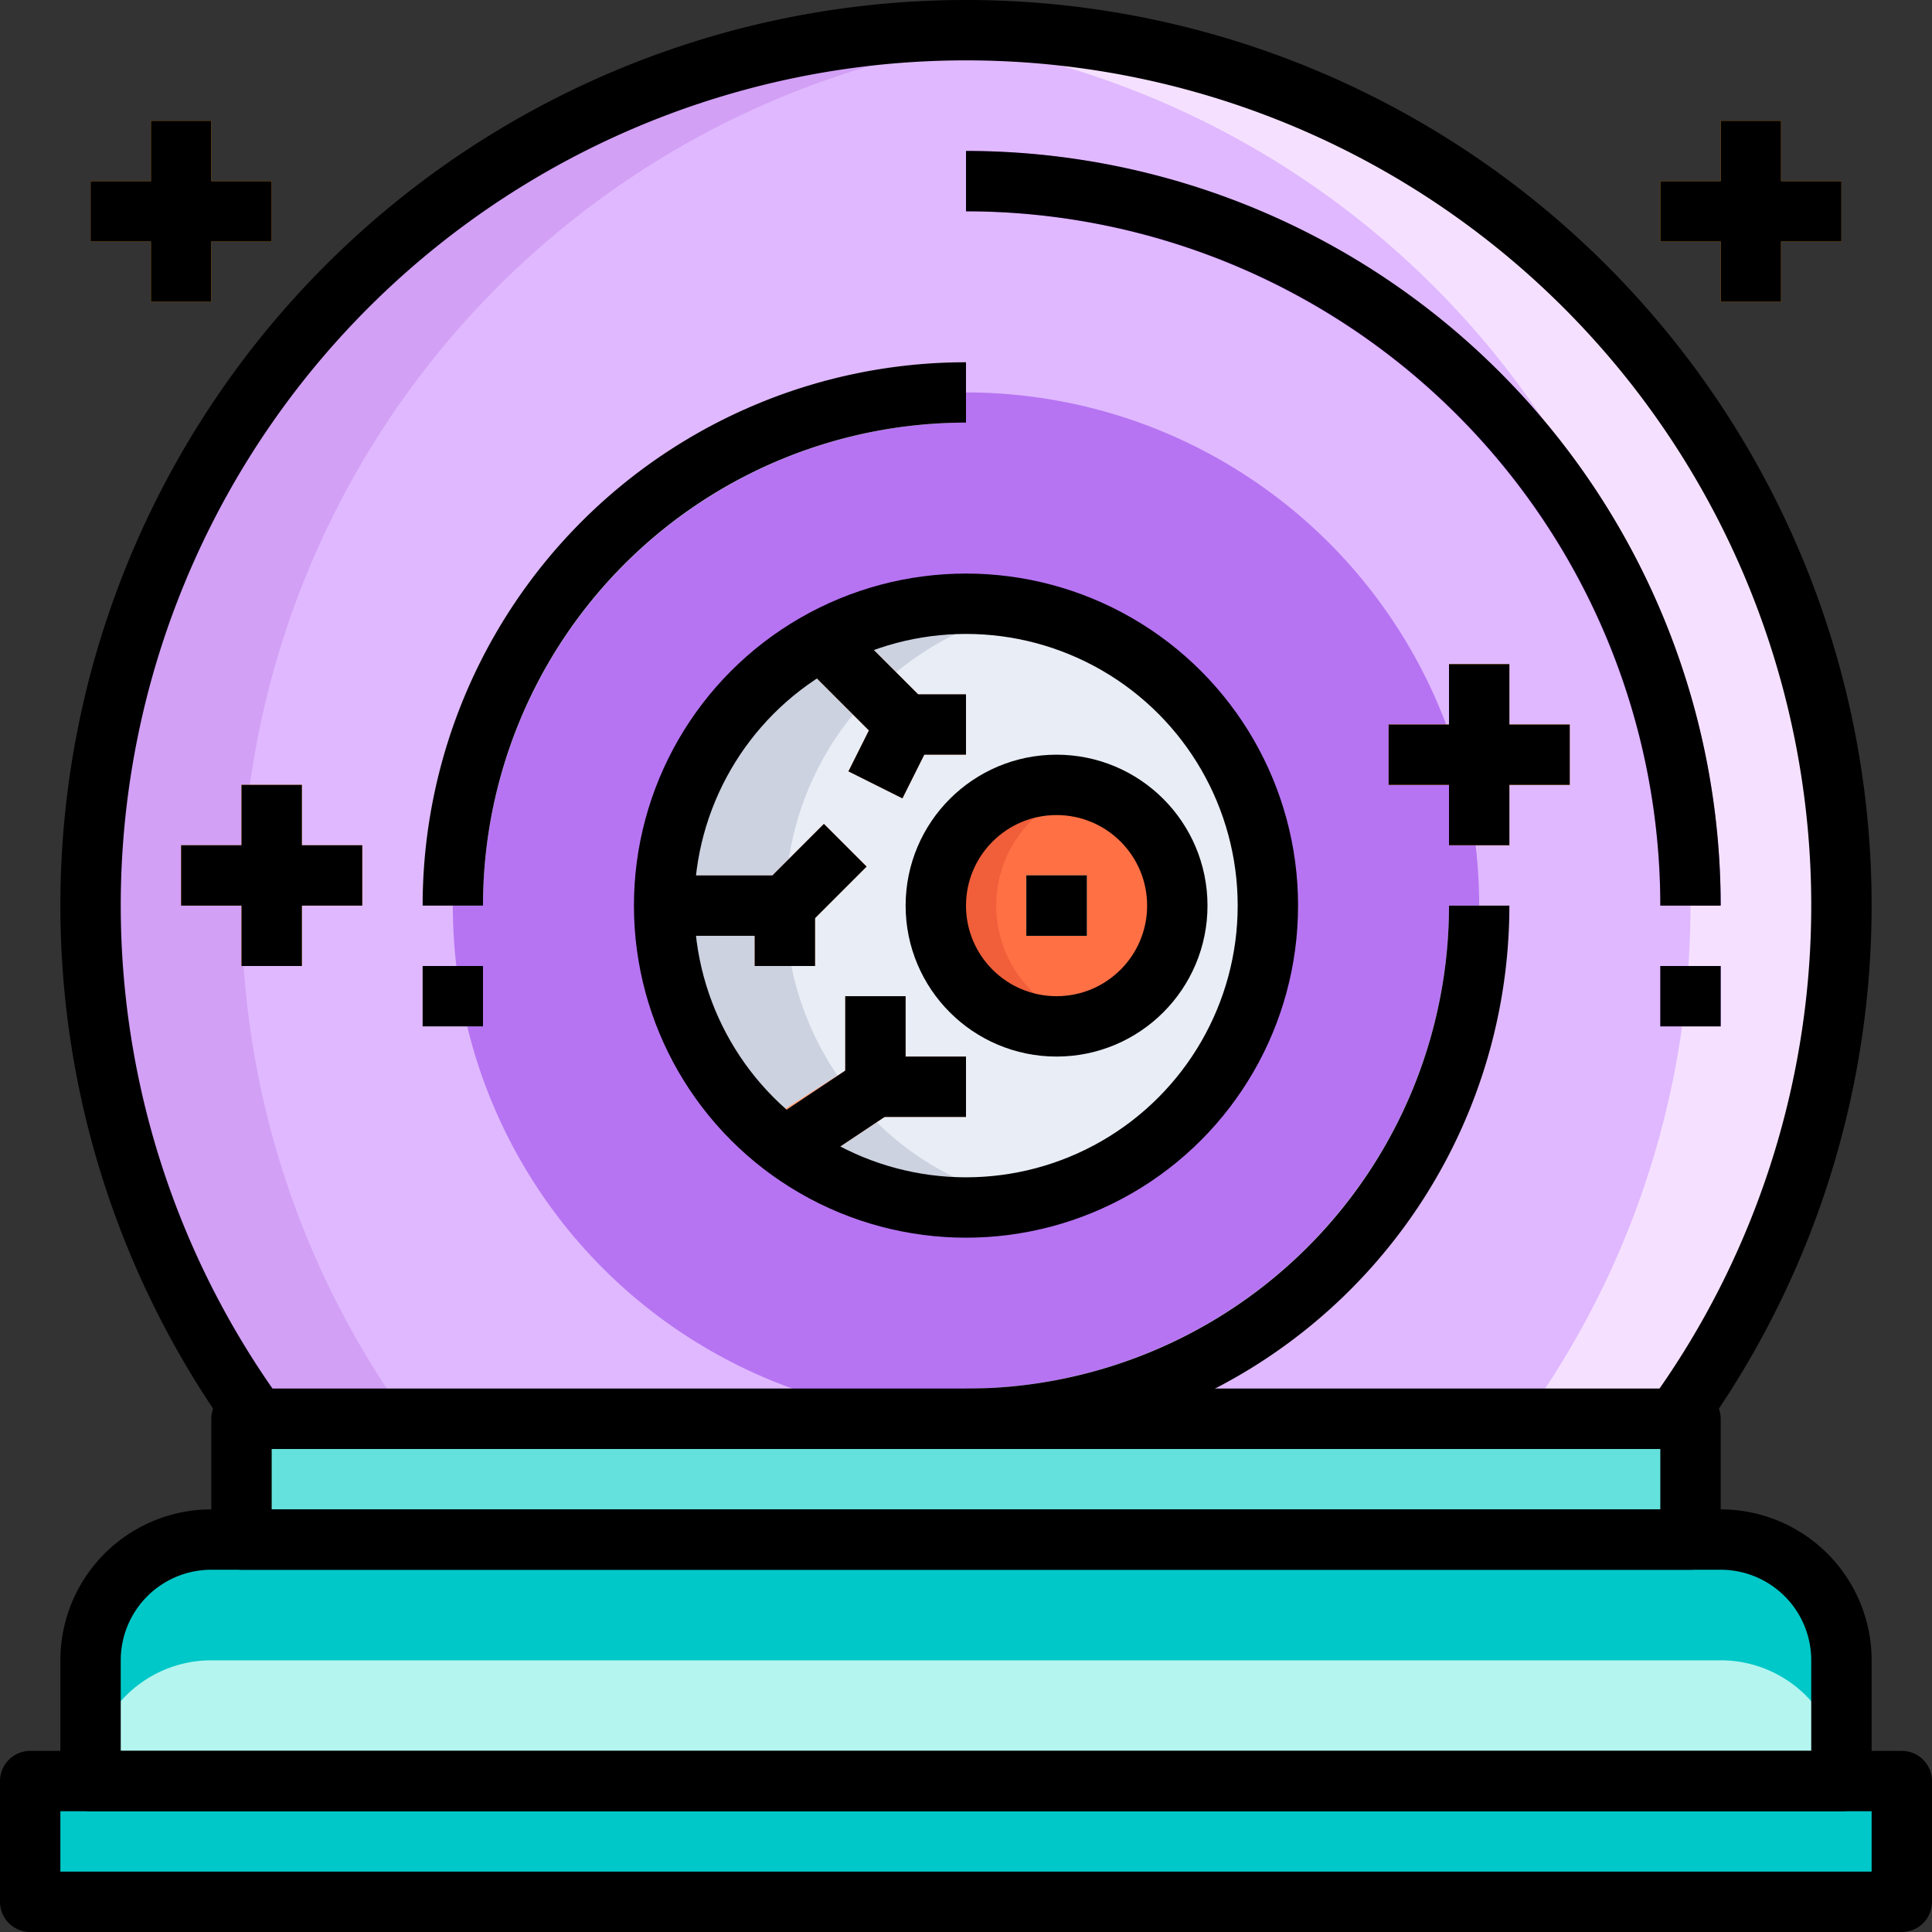 <?xml version="1.0" ?><svg viewBox="0 0 64 64" xmlns="http://www.w3.org/2000/svg"><rect x="0" y="0" width="64" height="64" fill="#333333" stroke="none"/><g data-name="17-Magic Ball" id="_17-Magic_Ball"><polygon points="61 59 63 59 63 63 1 63 1 59 3 59 61 59" style="fill:#00c8c8"/><path d="M57,51a4,4,0,0,1,4,4v4H3V55a4,4,0,0,1,4-4H57Z" style="fill:#b4f5f0"/><path d="M57,51H7a4,4,0,0,0-4,4v4a4,4,0,0,1,4-4H57a4,4,0,0,1,4,4V55A4,4,0,0,0,57,51Z" style="fill:#00c8c8"/><polygon points="56 47 56 51 8 51 8 47 8.51 47 55.49 47 56 47" style="fill:#64e1dc"/><path d="M61,30a28.9,28.9,0,0,1-5.51,17H8.51A29,29,0,1,1,61,30Z" style="fill:#e0b8ff"/><path d="M34.5,1.114C33.675,1.044,32.843,1,32,1A29,29,0,0,0,8.51,47h5A28.99,28.99,0,0,1,34.5,1.114Z" style="fill:#d2a0f5"/><path d="M32,1c-.843,0-1.675.044-2.5.114A28.99,28.99,0,0,1,50.49,47h5A29,29,0,0,0,32,1Z" style="fill:#f5e1ff"/><circle cx="32" cy="30" r="17" style="fill:#b674f2"/><path d="M57,30H55A23.026,23.026,0,0,0,32,7V5A25.028,25.028,0,0,1,57,30Z" style="fill:#b674f2"/><rect height="2" style="fill:#b674f2" width="2" x="55" y="32"/><path d="M32,48V46A16.019,16.019,0,0,0,48,30h2A18.021,18.021,0,0,1,32,48Z" style="fill:#dce1eb"/><path d="M16,30H14A18.021,18.021,0,0,1,32,12v2A16.019,16.019,0,0,0,16,30Z" style="fill:#dce1eb"/><rect height="2" style="fill:#dce1eb" width="2" x="14" y="32"/><polygon points="10 26 8 26 8 28 6 28 6 30 8 30 8 32 10 32 10 30 12 30 12 28 10 28 10 26" style="fill:#ffa426"/><polygon points="50 22 48 22 48 24 46 24 46 26 48 26 48 28 50 28 50 26 52 26 52 24 50 24 50 22" style="fill:#ffa426"/><polygon points="7 10 7 8 9 8 9 6 7 6 7 4 5 4 5 6 3 6 3 8 5 8 5 10 7 10" style="fill:#ffa426"/><polygon points="61 6 59 6 59 4 57 4 57 6 55 6 55 8 57 8 57 10 59 10 59 8 61 8 61 6" style="fill:#ffa426"/><circle cx="35" cy="30" r="4" style="fill:#ff7045"/><path d="M27.22,21.22A9.9,9.9,0,0,1,32,20a10,10,0,0,1,9.97,9.22c.02.25.03.52.03.78a10,10,0,1,1-14.78-8.78ZM31,30a4,4,0,1,0,4-4A4,4,0,0,0,31,30Z" style="fill:#e9edf5"/><path d="M35,26a3.977,3.977,0,0,1,1,.141,3.982,3.982,0,0,0,0,7.718A3.994,3.994,0,1,1,35,26Z" style="fill:#f05e3a"/><rect height="2" style="fill:#00a0aa" width="2" x="34" y="29"/><path d="M26.131,28.455a9.911,9.911,0,0,1,2.127-4.782l-1.915-1.916A10.145,10.145,0,0,0,24.86,23a9.939,9.939,0,0,0-2.81,6h3.536Z" style="fill:#cdd2e1"/><path d="M34,20.2a9.943,9.943,0,0,0-5.821.561l1.508,1.509A9.969,9.969,0,0,1,34,20.2Z" style="fill:#cdd2e1"/><path d="M26.216,32H25V31H22.06a9.968,9.968,0,0,0,3.083,6.276l2.6-1.648A9.925,9.925,0,0,1,26.216,32Z" style="fill:#cdd2e1"/><path d="M34.022,39.8a9.727,9.727,0,0,1-4.978-2.622L26.907,38.6a9.98,9.98,0,0,0,7.115,1.2Z" style="fill:#cdd2e1"/><path d="M30,35V33H28v2.465l-.258.163-2.6,1.648A9.255,9.255,0,0,0,26.907,38.6l2.137-1.424L29.3,37H32V35Z" style="fill:#ffa480"/><path d="M27.293,27.293l-1.162,1.162L25.586,29H22.05a9.119,9.119,0,0,0,.01,2H25v1h2V30.414l1.707-1.707Z" style="fill:#ffa480"/><path d="M30.414,23l-.727-.727-1.508-1.509a10,10,0,0,0-1.836.993l1.915,1.916.525.524-.678,1.356,1.79.894L30.618,25H32V23Z" style="fill:#ffa480"/><rect height="4" style="fill:none;stroke:#000;stroke-linejoin:round;stroke-width:2px" width="62" x="1" y="59"/><path d="M7,51H57a4,4,0,0,1,4,4v4a0,0,0,0,1,0,0H3a0,0,0,0,1,0,0V55A4,4,0,0,1,7,51Z" style="fill:none;stroke:#000;stroke-linejoin:round;stroke-width:2px"/><rect height="4" style="fill:none;stroke:#000;stroke-linejoin:round;stroke-width:2px" width="48" x="8" y="47"/><path d="M32,1A28.993,28.993,0,0,0,8.512,47H55.488A28.993,28.993,0,0,0,32,1Z" style="fill:none;stroke:#000;stroke-linejoin:round;stroke-width:2px"/><path d="M56,30A24,24,0,0,0,32,6" style="fill:none;stroke:#000;stroke-linejoin:round;stroke-width:2px"/><line style="fill:none;stroke:#000;stroke-linejoin:round;stroke-width:2px" x1="55" x2="57" y1="33" y2="33"/><circle cx="32" cy="30" r="10" style="fill:none;stroke:#000;stroke-linejoin:round;stroke-width:2px"/><circle cx="35" cy="30" r="4" style="fill:none;stroke:#000;stroke-linejoin:round;stroke-width:2px"/><line style="fill:none;stroke:#000;stroke-linejoin:round;stroke-width:2px" x1="36" x2="34" y1="30" y2="30"/><polyline points="26 38 29 36 29 33" style="fill:none;stroke:#000;stroke-linejoin:round;stroke-width:2px"/><line style="fill:none;stroke:#000;stroke-linejoin:round;stroke-width:2px" x1="29" x2="32" y1="36" y2="36"/><polyline points="22 30 26 30 28 28" style="fill:none;stroke:#000;stroke-linejoin:round;stroke-width:2px"/><line style="fill:none;stroke:#000;stroke-linejoin:round;stroke-width:2px" x1="26" x2="26" y1="30" y2="32"/><polyline points="27 21 30 24 32 24" style="fill:none;stroke:#000;stroke-linejoin:round;stroke-width:2px"/><line style="fill:none;stroke:#000;stroke-linejoin:round;stroke-width:2px" x1="30" x2="29" y1="24" y2="26"/><path d="M32,47A17,17,0,0,0,49,30" style="fill:none;stroke:#000;stroke-linejoin:round;stroke-width:2px"/><path d="M32,13A17,17,0,0,0,15,30" style="fill:none;stroke:#000;stroke-linejoin:round;stroke-width:2px"/><line style="fill:none;stroke:#000;stroke-linejoin:round;stroke-width:2px" x1="14" x2="16" y1="33" y2="33"/><line style="fill:none;stroke:#000;stroke-linejoin:round;stroke-width:2px" x1="9" x2="9" y1="26" y2="32"/><line style="fill:none;stroke:#000;stroke-linejoin:round;stroke-width:2px" x1="12" x2="6" y1="29" y2="29"/><line style="fill:none;stroke:#000;stroke-linejoin:round;stroke-width:2px" x1="49" x2="49" y1="22" y2="28"/><line style="fill:none;stroke:#000;stroke-linejoin:round;stroke-width:2px" x1="52" x2="46" y1="25" y2="25"/><line style="fill:none;stroke:#000;stroke-linejoin:round;stroke-width:2px" x1="6" x2="6" y1="4" y2="10"/><line style="fill:none;stroke:#000;stroke-linejoin:round;stroke-width:2px" x1="9" x2="3" y1="7" y2="7"/><line style="fill:none;stroke:#000;stroke-linejoin:round;stroke-width:2px" x1="58" x2="58" y1="4" y2="10"/><line style="fill:none;stroke:#000;stroke-linejoin:round;stroke-width:2px" x1="61" x2="55" y1="7" y2="7"/></g></svg>
